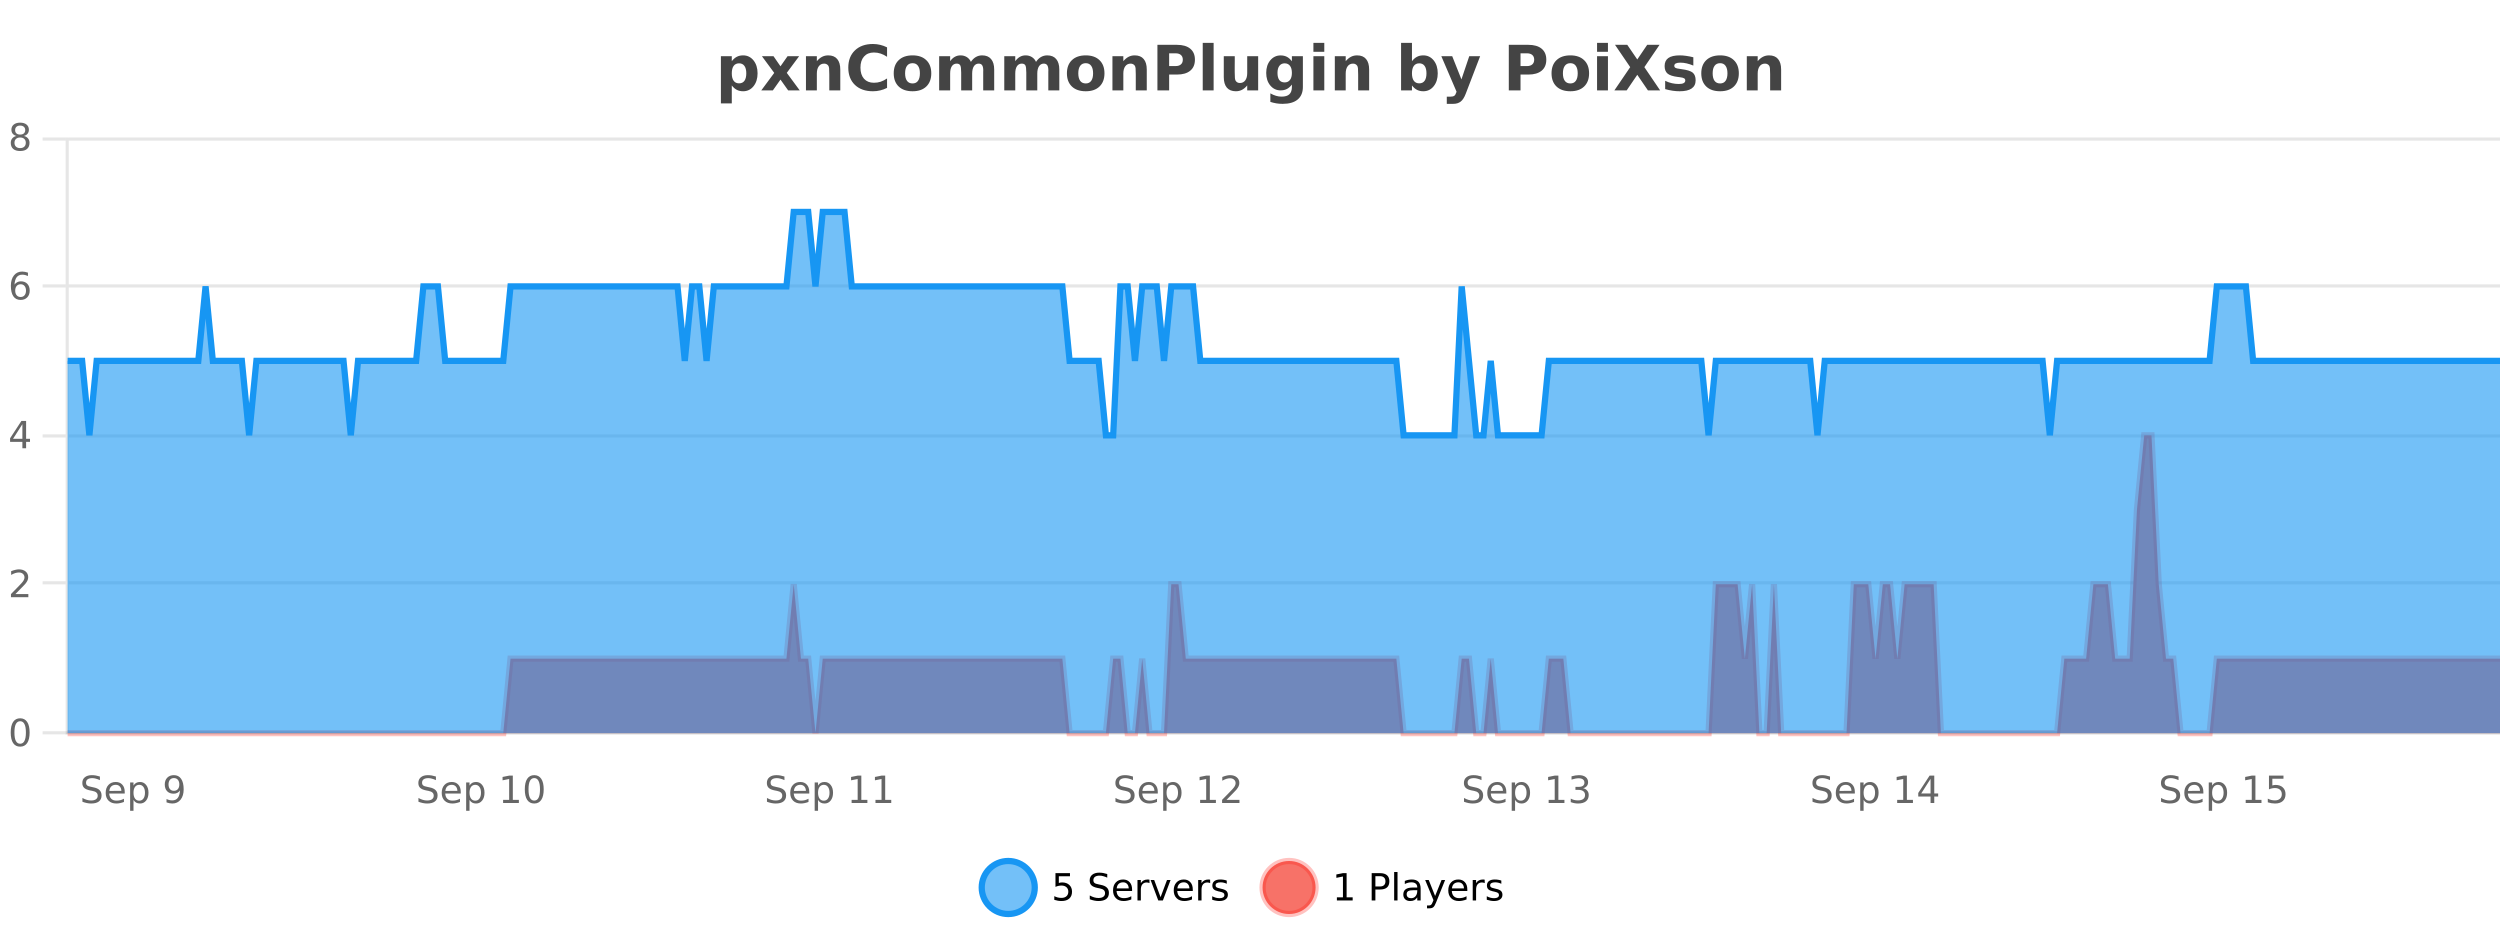 <?xml version="1.0" encoding="UTF-8"?>
<svg xmlns="http://www.w3.org/2000/svg" xmlns:xlink="http://www.w3.org/1999/xlink" width="800pt" height="300pt" viewBox="0 0 800 300" version="1.1">
<defs>
<clipPath id="clip1">
  <path d="M 285 263 L 360 263 L 360 300 L 285 300 Z M 285 263 "/>
</clipPath>
<clipPath id="clip2">
  <path d="M 375 263 L 450 263 L 450 300 L 375 300 Z M 375 263 "/>
</clipPath>
<clipPath id="clip3">
  <path d="M 21.633 139 L 800 139 L 800 234.602 L 21.633 234.602 Z M 21.633 139 "/>
</clipPath>
<clipPath id="clip4">
  <path d="M 20.633 111 L 800 111 L 800 235.602 L 20.633 235.602 Z M 20.633 111 "/>
</clipPath>
<clipPath id="clip5">
  <path d="M 21.633 67 L 800 67 L 800 234.602 L 21.633 234.602 Z M 21.633 67 "/>
</clipPath>
<clipPath id="clip6">
  <path d="M 20.633 43 L 800 43 L 800 168 L 20.633 168 Z M 20.633 43 "/>
</clipPath>
</defs>
<g id="surface1975421">
<rect x="0" y="0" width="800" height="300" style="fill:rgb(100%,100%,100%);fill-opacity:1;stroke:none;"/>
<path style="fill:none;stroke-width:1;stroke-linecap:butt;stroke-linejoin:miter;stroke:rgb(0%,0%,0%);stroke-opacity:0.098;stroke-miterlimit:10;" d="M 22 234.5 L 800 234.5 "/>
<path style="fill:none;stroke-width:1;stroke-linecap:butt;stroke-linejoin:miter;stroke:rgb(0%,0%,0%);stroke-opacity:0.098;stroke-miterlimit:10;" d="M 13.633 234.5 L 21 234.5 "/>
<path style="fill:none;stroke-width:1;stroke-linecap:butt;stroke-linejoin:miter;stroke:rgb(0%,0%,0%);stroke-opacity:0.098;stroke-miterlimit:10;" d="M 22 186.5 L 800 186.5 "/>
<path style="fill:none;stroke-width:1;stroke-linecap:butt;stroke-linejoin:miter;stroke:rgb(0%,0%,0%);stroke-opacity:0.098;stroke-miterlimit:10;" d="M 13.633 186.5 L 21 186.5 "/>
<path style="fill:none;stroke-width:1;stroke-linecap:butt;stroke-linejoin:miter;stroke:rgb(0%,0%,0%);stroke-opacity:0.098;stroke-miterlimit:10;" d="M 22 139.5 L 800 139.5 "/>
<path style="fill:none;stroke-width:1;stroke-linecap:butt;stroke-linejoin:miter;stroke:rgb(0%,0%,0%);stroke-opacity:0.098;stroke-miterlimit:10;" d="M 13.633 139.5 L 21 139.5 "/>
<path style="fill:none;stroke-width:1;stroke-linecap:butt;stroke-linejoin:miter;stroke:rgb(0%,0%,0%);stroke-opacity:0.098;stroke-miterlimit:10;" d="M 22 91.5 L 800 91.5 "/>
<path style="fill:none;stroke-width:1;stroke-linecap:butt;stroke-linejoin:miter;stroke:rgb(0%,0%,0%);stroke-opacity:0.098;stroke-miterlimit:10;" d="M 13.633 91.5 L 21 91.5 "/>
<path style="fill:none;stroke-width:1;stroke-linecap:butt;stroke-linejoin:miter;stroke:rgb(0%,0%,0%);stroke-opacity:0.098;stroke-miterlimit:10;" d="M 22 44.5 L 800 44.5 "/>
<path style="fill:none;stroke-width:1;stroke-linecap:butt;stroke-linejoin:miter;stroke:rgb(0%,0%,0%);stroke-opacity:0.098;stroke-miterlimit:10;" d="M 13.633 44.5 L 21 44.5 "/>
<path style=" stroke:none;fill-rule:nonzero;fill:rgb(9.02%,58.824%,95.294%);fill-opacity:0.6;" d="M 331.121 284 C 331.121 288.688 327.324 292.484 322.637 292.484 C 317.953 292.484 314.152 288.688 314.152 284 C 314.152 279.312 317.953 275.516 322.637 275.516 C 327.324 275.516 331.121 279.312 331.121 284 Z M 331.121 284 "/>
<g clip-path="url(#clip1)" clip-rule="nonzero">
<path style="fill:none;stroke-width:2;stroke-linecap:butt;stroke-linejoin:miter;stroke:rgb(9.02%,58.824%,95.294%);stroke-opacity:1;stroke-miterlimit:10;" d="M 331.121 284 C 331.121 288.688 327.324 292.484 322.637 292.484 C 317.953 292.484 314.152 288.688 314.152 284 C 314.152 279.312 317.953 275.516 322.637 275.516 C 327.324 275.516 331.121 279.312 331.121 284 Z M 331.121 284 "/>
</g>
<path style=" stroke:none;fill-rule:nonzero;fill:rgb(0%,0%,0%);fill-opacity:1;" d="M 337.75 279.406 L 342.391 279.406 L 342.391 280.406 L 338.828 280.406 L 338.828 282.547 C 339.004 282.484 339.176 282.445 339.344 282.422 C 339.52 282.391 339.691 282.375 339.859 282.375 C 340.836 282.375 341.613 282.648 342.188 283.188 C 342.758 283.719 343.047 284.438 343.047 285.344 C 343.047 286.293 342.75 287.027 342.156 287.547 C 341.57 288.07 340.75 288.328 339.688 288.328 C 339.312 288.328 338.93 288.297 338.547 288.234 C 338.172 288.172 337.781 288.078 337.375 287.953 L 337.375 286.766 C 337.727 286.953 338.094 287.094 338.469 287.188 C 338.844 287.281 339.238 287.328 339.656 287.328 C 340.332 287.328 340.867 287.152 341.266 286.797 C 341.66 286.445 341.859 285.961 341.859 285.344 C 341.859 284.742 341.66 284.262 341.266 283.906 C 340.867 283.555 340.332 283.375 339.656 283.375 C 339.344 283.375 339.023 283.414 338.703 283.484 C 338.391 283.547 338.07 283.652 337.75 283.797 Z M 354.32 279.688 L 354.32 280.844 C 353.871 280.637 353.445 280.48 353.039 280.375 C 352.641 280.262 352.262 280.203 351.898 280.203 C 351.25 280.203 350.75 280.328 350.398 280.578 C 350.055 280.828 349.883 281.188 349.883 281.656 C 349.883 282.043 349.996 282.336 350.227 282.531 C 350.453 282.73 350.898 282.887 351.555 283 L 352.258 283.156 C 353.141 283.324 353.793 283.621 354.211 284.047 C 354.637 284.465 354.852 285.027 354.852 285.734 C 354.852 286.59 354.562 287.234 353.992 287.672 C 353.43 288.109 352.594 288.328 351.492 288.328 C 351.086 288.328 350.648 288.281 350.18 288.188 C 349.711 288.094 349.227 287.953 348.727 287.766 L 348.727 286.547 C 349.203 286.82 349.672 287.023 350.133 287.156 C 350.602 287.293 351.055 287.359 351.492 287.359 C 352.168 287.359 352.688 287.23 353.055 286.969 C 353.43 286.699 353.617 286.32 353.617 285.828 C 353.617 285.402 353.48 285.07 353.211 284.828 C 352.949 284.578 352.516 284.398 351.914 284.281 L 351.195 284.141 C 350.309 283.965 349.668 283.688 349.273 283.312 C 348.887 282.938 348.695 282.418 348.695 281.75 C 348.695 280.969 348.965 280.359 349.508 279.922 C 350.047 279.477 350.797 279.25 351.758 279.25 C 352.172 279.25 352.59 279.289 353.008 279.359 C 353.434 279.434 353.871 279.543 354.32 279.688 Z M 362.266 284.609 L 362.266 285.125 L 357.297 285.125 C 357.348 285.875 357.57 286.445 357.969 286.828 C 358.375 287.215 358.93 287.406 359.641 287.406 C 360.055 287.406 360.457 287.359 360.844 287.266 C 361.238 287.164 361.629 287.008 362.016 286.797 L 362.016 287.828 C 361.617 287.984 361.219 288.105 360.812 288.188 C 360.406 288.281 359.992 288.328 359.578 288.328 C 358.535 288.328 357.707 288.027 357.094 287.422 C 356.477 286.809 356.172 285.98 356.172 284.938 C 356.172 283.867 356.461 283.016 357.047 282.391 C 357.629 281.758 358.41 281.438 359.391 281.438 C 360.273 281.438 360.973 281.727 361.484 282.297 C 362.004 282.859 362.266 283.633 362.266 284.609 Z M 361.188 284.281 C 361.176 283.699 361.008 283.23 360.688 282.875 C 360.363 282.523 359.938 282.344 359.406 282.344 C 358.801 282.344 358.316 282.516 357.953 282.859 C 357.598 283.203 357.395 283.684 357.344 284.297 Z M 367.836 282.594 C 367.711 282.531 367.574 282.484 367.43 282.453 C 367.293 282.414 367.137 282.391 366.961 282.391 C 366.355 282.391 365.887 282.59 365.555 282.984 C 365.23 283.383 365.07 283.953 365.07 284.703 L 365.07 288.156 L 363.992 288.156 L 363.992 281.594 L 365.07 281.594 L 365.07 282.609 C 365.297 282.215 365.594 281.922 365.961 281.734 C 366.324 281.539 366.766 281.438 367.289 281.438 C 367.359 281.438 367.438 281.445 367.523 281.453 C 367.617 281.465 367.715 281.48 367.82 281.5 Z M 368.195 281.594 L 369.336 281.594 L 371.383 287.094 L 373.445 281.594 L 374.586 281.594 L 372.117 288.156 L 370.648 288.156 Z M 381.688 284.609 L 381.688 285.125 L 376.719 285.125 C 376.77 285.875 376.992 286.445 377.391 286.828 C 377.797 287.215 378.352 287.406 379.062 287.406 C 379.477 287.406 379.879 287.359 380.266 287.266 C 380.66 287.164 381.051 287.008 381.438 286.797 L 381.438 287.828 C 381.039 287.984 380.641 288.105 380.234 288.188 C 379.828 288.281 379.414 288.328 379 288.328 C 377.957 288.328 377.129 288.027 376.516 287.422 C 375.898 286.809 375.594 285.98 375.594 284.938 C 375.594 283.867 375.883 283.016 376.469 282.391 C 377.051 281.758 377.832 281.438 378.812 281.438 C 379.695 281.438 380.395 281.727 380.906 282.297 C 381.426 282.859 381.688 283.633 381.688 284.609 Z M 380.609 284.281 C 380.598 283.699 380.43 283.23 380.109 282.875 C 379.785 282.523 379.359 282.344 378.828 282.344 C 378.223 282.344 377.738 282.516 377.375 282.859 C 377.02 283.203 376.816 283.684 376.766 284.297 Z M 387.258 282.594 C 387.133 282.531 386.996 282.484 386.852 282.453 C 386.715 282.414 386.559 282.391 386.383 282.391 C 385.777 282.391 385.309 282.59 384.977 282.984 C 384.652 283.383 384.492 283.953 384.492 284.703 L 384.492 288.156 L 383.414 288.156 L 383.414 281.594 L 384.492 281.594 L 384.492 282.609 C 384.719 282.215 385.016 281.922 385.383 281.734 C 385.746 281.539 386.188 281.438 386.711 281.438 C 386.781 281.438 386.859 281.445 386.945 281.453 C 387.039 281.465 387.137 281.48 387.242 281.5 Z M 392.562 281.781 L 392.562 282.812 C 392.258 282.656 391.941 282.543 391.609 282.469 C 391.285 282.387 390.945 282.344 390.594 282.344 C 390.062 282.344 389.66 282.43 389.391 282.594 C 389.117 282.75 388.984 282.996 388.984 283.328 C 388.984 283.578 389.078 283.777 389.266 283.922 C 389.461 284.059 389.852 284.188 390.438 284.312 L 390.797 284.406 C 391.566 284.562 392.113 284.793 392.438 285.094 C 392.758 285.398 392.922 285.812 392.922 286.344 C 392.922 286.961 392.676 287.445 392.188 287.797 C 391.707 288.152 391.047 288.328 390.203 288.328 C 389.848 288.328 389.477 288.289 389.094 288.219 C 388.719 288.156 388.32 288.059 387.906 287.922 L 387.906 286.797 C 388.301 287.008 388.691 287.164 389.078 287.266 C 389.461 287.371 389.848 287.422 390.234 287.422 C 390.734 287.422 391.117 287.34 391.391 287.172 C 391.672 286.996 391.812 286.746 391.812 286.422 C 391.812 286.133 391.711 285.906 391.516 285.75 C 391.316 285.594 390.883 285.445 390.219 285.297 L 389.844 285.219 C 389.176 285.074 388.691 284.855 388.391 284.562 C 388.098 284.273 387.953 283.875 387.953 283.375 C 387.953 282.75 388.172 282.273 388.609 281.938 C 389.047 281.605 389.664 281.438 390.469 281.438 C 390.863 281.438 391.238 281.469 391.594 281.531 C 391.945 281.586 392.27 281.668 392.562 281.781 Z M 332.637 277.016 "/>
<path style=" stroke:none;fill-rule:nonzero;fill:rgb(96.863%,44.706%,40.784%);fill-opacity:1;" d="M 420.988 284 C 420.988 288.688 417.191 292.484 412.504 292.484 C 407.82 292.484 404.02 288.688 404.02 284 C 404.02 279.312 407.82 275.516 412.504 275.516 C 417.191 275.516 420.988 279.312 420.988 284 Z M 420.988 284 "/>
<g clip-path="url(#clip2)" clip-rule="nonzero">
<path style="fill:none;stroke-width:2;stroke-linecap:butt;stroke-linejoin:miter;stroke:rgb(100%,4.706%,0%);stroke-opacity:0.247;stroke-miterlimit:10;" d="M 420.988 284 C 420.988 288.688 417.191 292.484 412.504 292.484 C 407.82 292.484 404.02 288.688 404.02 284 C 404.02 279.312 407.82 275.516 412.504 275.516 C 417.191 275.516 420.988 279.312 420.988 284 Z M 420.988 284 "/>
</g>
<path style=" stroke:none;fill-rule:nonzero;fill:rgb(0%,0%,0%);fill-opacity:1;" d="M 427.805 287.156 L 429.742 287.156 L 429.742 280.484 L 427.633 280.906 L 427.633 279.828 L 429.727 279.406 L 430.914 279.406 L 430.914 287.156 L 432.852 287.156 L 432.852 288.156 L 427.805 288.156 Z M 440.125 280.375 L 440.125 283.672 L 441.609 283.672 C 442.16 283.672 442.586 283.531 442.891 283.25 C 443.191 282.961 443.344 282.547 443.344 282.016 C 443.344 281.496 443.191 281.094 442.891 280.812 C 442.586 280.523 442.16 280.375 441.609 280.375 Z M 438.938 279.406 L 441.609 279.406 C 442.598 279.406 443.344 279.633 443.844 280.078 C 444.344 280.516 444.594 281.164 444.594 282.016 C 444.594 282.883 444.344 283.539 443.844 283.984 C 443.344 284.422 442.598 284.641 441.609 284.641 L 440.125 284.641 L 440.125 288.156 L 438.938 288.156 Z M 446.129 279.031 L 447.207 279.031 L 447.207 288.156 L 446.129 288.156 Z M 452.445 284.859 C 451.578 284.859 450.977 284.961 450.633 285.156 C 450.297 285.355 450.133 285.695 450.133 286.172 C 450.133 286.559 450.258 286.867 450.508 287.094 C 450.766 287.312 451.109 287.422 451.539 287.422 C 452.141 287.422 452.621 287.215 452.977 286.797 C 453.34 286.371 453.523 285.805 453.523 285.094 L 453.523 284.859 Z M 454.602 284.406 L 454.602 288.156 L 453.523 288.156 L 453.523 287.156 C 453.273 287.555 452.965 287.852 452.602 288.047 C 452.234 288.234 451.789 288.328 451.258 288.328 C 450.578 288.328 450.043 288.141 449.648 287.766 C 449.25 287.383 449.055 286.875 449.055 286.25 C 449.055 285.512 449.297 284.953 449.789 284.578 C 450.289 284.203 451.027 284.016 452.008 284.016 L 453.523 284.016 L 453.523 283.906 C 453.523 283.406 453.355 283.023 453.023 282.75 C 452.699 282.48 452.246 282.344 451.664 282.344 C 451.289 282.344 450.918 282.391 450.555 282.484 C 450.199 282.578 449.859 282.715 449.539 282.891 L 449.539 281.891 C 449.934 281.734 450.312 281.621 450.68 281.547 C 451.055 281.477 451.418 281.438 451.773 281.438 C 452.719 281.438 453.43 281.684 453.898 282.172 C 454.367 282.664 454.602 283.406 454.602 284.406 Z M 459.551 288.766 C 459.246 289.547 458.949 290.055 458.66 290.297 C 458.367 290.535 457.98 290.656 457.504 290.656 L 456.645 290.656 L 456.645 289.75 L 457.27 289.75 C 457.57 289.75 457.801 289.676 457.957 289.531 C 458.121 289.395 458.305 289.066 458.504 288.547 L 458.707 288.047 L 456.051 281.594 L 457.191 281.594 L 459.238 286.719 L 461.301 281.594 L 462.441 281.594 Z M 469.543 284.609 L 469.543 285.125 L 464.574 285.125 C 464.625 285.875 464.848 286.445 465.246 286.828 C 465.652 287.215 466.207 287.406 466.918 287.406 C 467.332 287.406 467.734 287.359 468.121 287.266 C 468.516 287.164 468.906 287.008 469.293 286.797 L 469.293 287.828 C 468.895 287.984 468.496 288.105 468.09 288.188 C 467.684 288.281 467.27 288.328 466.855 288.328 C 465.812 288.328 464.984 288.027 464.371 287.422 C 463.754 286.809 463.449 285.98 463.449 284.938 C 463.449 283.867 463.738 283.016 464.324 282.391 C 464.906 281.758 465.688 281.438 466.668 281.438 C 467.551 281.438 468.25 281.727 468.762 282.297 C 469.281 282.859 469.543 283.633 469.543 284.609 Z M 468.465 284.281 C 468.453 283.699 468.285 283.23 467.965 282.875 C 467.641 282.523 467.215 282.344 466.684 282.344 C 466.078 282.344 465.594 282.516 465.23 282.859 C 464.875 283.203 464.672 283.684 464.621 284.297 Z M 475.113 282.594 C 474.988 282.531 474.852 282.484 474.707 282.453 C 474.57 282.414 474.414 282.391 474.238 282.391 C 473.633 282.391 473.164 282.59 472.832 282.984 C 472.508 283.383 472.348 283.953 472.348 284.703 L 472.348 288.156 L 471.27 288.156 L 471.27 281.594 L 472.348 281.594 L 472.348 282.609 C 472.574 282.215 472.871 281.922 473.238 281.734 C 473.602 281.539 474.043 281.438 474.566 281.438 C 474.637 281.438 474.715 281.445 474.801 281.453 C 474.895 281.465 474.992 281.48 475.098 281.5 Z M 480.422 281.781 L 480.422 282.812 C 480.117 282.656 479.801 282.543 479.469 282.469 C 479.145 282.387 478.805 282.344 478.453 282.344 C 477.922 282.344 477.52 282.43 477.25 282.594 C 476.977 282.75 476.844 282.996 476.844 283.328 C 476.844 283.578 476.938 283.777 477.125 283.922 C 477.32 284.059 477.711 284.188 478.297 284.312 L 478.656 284.406 C 479.426 284.562 479.973 284.793 480.297 285.094 C 480.617 285.398 480.781 285.812 480.781 286.344 C 480.781 286.961 480.535 287.445 480.047 287.797 C 479.566 288.152 478.906 288.328 478.062 288.328 C 477.707 288.328 477.336 288.289 476.953 288.219 C 476.578 288.156 476.18 288.059 475.766 287.922 L 475.766 286.797 C 476.16 287.008 476.551 287.164 476.938 287.266 C 477.32 287.371 477.707 287.422 478.094 287.422 C 478.594 287.422 478.977 287.34 479.25 287.172 C 479.531 286.996 479.672 286.746 479.672 286.422 C 479.672 286.133 479.57 285.906 479.375 285.75 C 479.176 285.594 478.742 285.445 478.078 285.297 L 477.703 285.219 C 477.035 285.074 476.551 284.855 476.25 284.562 C 475.957 284.273 475.812 283.875 475.812 283.375 C 475.812 282.75 476.031 282.273 476.469 281.938 C 476.906 281.605 477.523 281.438 478.328 281.438 C 478.723 281.438 479.098 281.469 479.453 281.531 C 479.805 281.586 480.129 281.668 480.422 281.781 Z M 422.504 277.016 "/>
<path style=" stroke:none;fill-rule:nonzero;fill:rgb(26.667%,26.667%,26.667%);fill-opacity:1;" d="M 234.172 27.344 L 234.172 33.078 L 230.688 33.078 L 230.688 17.984 L 234.172 17.984 L 234.172 19.578 C 234.66 18.945 235.195 18.477 235.781 18.172 C 236.363 17.871 237.035 17.719 237.797 17.719 C 239.148 17.719 240.258 18.258 241.125 19.328 C 241.988 20.402 242.422 21.781 242.422 23.469 C 242.422 25.148 241.988 26.523 241.125 27.594 C 240.258 28.668 239.148 29.203 237.797 29.203 C 237.035 29.203 236.363 29.051 235.781 28.75 C 235.195 28.449 234.66 27.98 234.172 27.344 Z M 236.5 20.266 C 235.75 20.266 235.172 20.543 234.766 21.094 C 234.367 21.637 234.172 22.43 234.172 23.469 C 234.172 24.5 234.367 25.293 234.766 25.844 C 235.172 26.398 235.75 26.672 236.5 26.672 C 237.25 26.672 237.82 26.402 238.219 25.859 C 238.613 25.309 238.812 24.512 238.812 23.469 C 238.812 22.43 238.613 21.637 238.219 21.094 C 237.82 20.543 237.25 20.266 236.5 20.266 Z M 247.754 23.328 L 243.816 17.984 L 247.52 17.984 L 249.754 21.219 L 252.02 17.984 L 255.723 17.984 L 251.77 23.312 L 255.91 28.922 L 252.207 28.922 L 249.754 25.469 L 247.316 28.922 L 243.613 28.922 Z M 268.891 22.266 L 268.891 28.922 L 265.375 28.922 L 265.375 23.828 C 265.375 22.883 265.352 22.23 265.312 21.875 C 265.27 21.512 265.195 21.246 265.094 21.078 C 264.957 20.852 264.77 20.672 264.531 20.547 C 264.301 20.422 264.035 20.359 263.734 20.359 C 263.004 20.359 262.43 20.641 262.016 21.203 C 261.598 21.766 261.391 22.547 261.391 23.547 L 261.391 28.922 L 257.906 28.922 L 257.906 17.984 L 261.391 17.984 L 261.391 19.578 C 261.922 18.945 262.484 18.477 263.078 18.172 C 263.672 17.871 264.32 17.719 265.031 17.719 C 266.301 17.719 267.258 18.109 267.906 18.891 C 268.562 19.664 268.891 20.789 268.891 22.266 Z M 283.859 28.125 C 283.16 28.48 282.438 28.746 281.688 28.922 C 280.945 29.109 280.164 29.203 279.344 29.203 C 276.914 29.203 274.992 28.527 273.578 27.172 C 272.16 25.809 271.453 23.965 271.453 21.641 C 271.453 19.32 272.16 17.48 273.578 16.125 C 274.992 14.762 276.914 14.078 279.344 14.078 C 280.164 14.078 280.945 14.172 281.688 14.359 C 282.438 14.539 283.16 14.805 283.859 15.156 L 283.859 18.172 C 283.16 17.703 282.473 17.359 281.797 17.141 C 281.117 16.914 280.406 16.797 279.656 16.797 C 278.312 16.797 277.254 17.23 276.484 18.094 C 275.723 18.949 275.344 20.133 275.344 21.641 C 275.344 23.152 275.723 24.34 276.484 25.203 C 277.254 26.059 278.312 26.484 279.656 26.484 C 280.406 26.484 281.117 26.375 281.797 26.156 C 282.473 25.93 283.16 25.578 283.859 25.109 Z M 292.023 20.219 C 291.242 20.219 290.648 20.5 290.242 21.062 C 289.836 21.617 289.633 22.418 289.633 23.469 C 289.633 24.512 289.836 25.312 290.242 25.875 C 290.648 26.43 291.242 26.703 292.023 26.703 C 292.781 26.703 293.359 26.43 293.758 25.875 C 294.164 25.312 294.367 24.512 294.367 23.469 C 294.367 22.418 294.164 21.617 293.758 21.062 C 293.359 20.5 292.781 20.219 292.023 20.219 Z M 292.023 17.719 C 293.898 17.719 295.359 18.23 296.414 19.25 C 297.477 20.262 298.008 21.668 298.008 23.469 C 298.008 25.262 297.477 26.668 296.414 27.688 C 295.359 28.699 293.898 29.203 292.023 29.203 C 290.125 29.203 288.648 28.699 287.586 27.688 C 286.523 26.668 285.992 25.262 285.992 23.469 C 285.992 21.668 286.523 20.262 287.586 19.25 C 288.648 18.23 290.125 17.719 292.023 17.719 Z M 310.688 19.797 C 311.133 19.121 311.66 18.605 312.266 18.25 C 312.879 17.898 313.551 17.719 314.281 17.719 C 315.531 17.719 316.484 18.109 317.141 18.891 C 317.805 19.664 318.141 20.789 318.141 22.266 L 318.141 28.922 L 314.625 28.922 L 314.625 23.219 C 314.625 23.137 314.625 23.047 314.625 22.953 C 314.633 22.859 314.641 22.73 314.641 22.562 C 314.641 21.793 314.523 21.234 314.297 20.891 C 314.066 20.539 313.695 20.359 313.188 20.359 C 312.531 20.359 312.02 20.637 311.656 21.188 C 311.289 21.73 311.102 22.516 311.094 23.547 L 311.094 28.922 L 307.578 28.922 L 307.578 23.219 C 307.578 22.012 307.473 21.234 307.266 20.891 C 307.055 20.539 306.688 20.359 306.156 20.359 C 305.477 20.359 304.957 20.637 304.594 21.188 C 304.227 21.73 304.047 22.516 304.047 23.547 L 304.047 28.922 L 300.531 28.922 L 300.531 17.984 L 304.047 17.984 L 304.047 19.578 C 304.484 18.965 304.977 18.5 305.531 18.188 C 306.082 17.875 306.695 17.719 307.375 17.719 C 308.125 17.719 308.789 17.902 309.375 18.266 C 309.957 18.633 310.395 19.141 310.688 19.797 Z M 331.523 19.797 C 331.969 19.121 332.496 18.605 333.102 18.25 C 333.715 17.898 334.387 17.719 335.117 17.719 C 336.367 17.719 337.32 18.109 337.977 18.891 C 338.641 19.664 338.977 20.789 338.977 22.266 L 338.977 28.922 L 335.461 28.922 L 335.461 23.219 C 335.461 23.137 335.461 23.047 335.461 22.953 C 335.469 22.859 335.477 22.73 335.477 22.562 C 335.477 21.793 335.359 21.234 335.133 20.891 C 334.902 20.539 334.531 20.359 334.023 20.359 C 333.367 20.359 332.855 20.637 332.492 21.188 C 332.125 21.73 331.938 22.516 331.93 23.547 L 331.93 28.922 L 328.414 28.922 L 328.414 23.219 C 328.414 22.012 328.309 21.234 328.102 20.891 C 327.891 20.539 327.523 20.359 326.992 20.359 C 326.312 20.359 325.793 20.637 325.43 21.188 C 325.062 21.73 324.883 22.516 324.883 23.547 L 324.883 28.922 L 321.367 28.922 L 321.367 17.984 L 324.883 17.984 L 324.883 19.578 C 325.32 18.965 325.812 18.5 326.367 18.188 C 326.918 17.875 327.531 17.719 328.211 17.719 C 328.961 17.719 329.625 17.902 330.211 18.266 C 330.793 18.633 331.23 19.141 331.523 19.797 Z M 347.445 20.219 C 346.664 20.219 346.07 20.5 345.664 21.062 C 345.258 21.617 345.055 22.418 345.055 23.469 C 345.055 24.512 345.258 25.312 345.664 25.875 C 346.07 26.43 346.664 26.703 347.445 26.703 C 348.203 26.703 348.781 26.43 349.18 25.875 C 349.586 25.312 349.789 24.512 349.789 23.469 C 349.789 22.418 349.586 21.617 349.18 21.062 C 348.781 20.5 348.203 20.219 347.445 20.219 Z M 347.445 17.719 C 349.32 17.719 350.781 18.23 351.836 19.25 C 352.898 20.262 353.43 21.668 353.43 23.469 C 353.43 25.262 352.898 26.668 351.836 27.688 C 350.781 28.699 349.32 29.203 347.445 29.203 C 345.547 29.203 344.07 28.699 343.008 27.688 C 341.945 26.668 341.414 25.262 341.414 23.469 C 341.414 21.668 341.945 20.262 343.008 19.25 C 344.07 18.23 345.547 17.719 347.445 17.719 Z M 366.965 22.266 L 366.965 28.922 L 363.449 28.922 L 363.449 23.828 C 363.449 22.883 363.426 22.23 363.387 21.875 C 363.344 21.512 363.27 21.246 363.168 21.078 C 363.031 20.852 362.844 20.672 362.605 20.547 C 362.375 20.422 362.109 20.359 361.809 20.359 C 361.078 20.359 360.504 20.641 360.09 21.203 C 359.672 21.766 359.465 22.547 359.465 23.547 L 359.465 28.922 L 355.98 28.922 L 355.98 17.984 L 359.465 17.984 L 359.465 19.578 C 359.996 18.945 360.559 18.477 361.152 18.172 C 361.746 17.871 362.395 17.719 363.105 17.719 C 364.375 17.719 365.332 18.109 365.98 18.891 C 366.637 19.664 366.965 20.789 366.965 22.266 Z M 370.375 14.344 L 376.609 14.344 C 378.461 14.344 379.883 14.758 380.875 15.578 C 381.875 16.402 382.375 17.574 382.375 19.094 C 382.375 20.625 381.875 21.805 380.875 22.625 C 379.883 23.449 378.461 23.859 376.609 23.859 L 374.125 23.859 L 374.125 28.922 L 370.375 28.922 Z M 374.125 17.062 L 374.125 21.141 L 376.203 21.141 C 376.93 21.141 377.492 20.965 377.891 20.609 C 378.297 20.258 378.5 19.75 378.5 19.094 C 378.5 18.449 378.297 17.949 377.891 17.594 C 377.492 17.242 376.93 17.062 376.203 17.062 Z M 384.875 13.719 L 388.359 13.719 L 388.359 28.922 L 384.875 28.922 Z M 391.609 24.656 L 391.609 17.984 L 395.125 17.984 L 395.125 19.078 C 395.125 19.672 395.117 20.418 395.109 21.312 C 395.109 22.211 395.109 22.805 395.109 23.094 C 395.109 23.98 395.129 24.617 395.172 25 C 395.223 25.387 395.301 25.668 395.406 25.844 C 395.551 26.074 395.738 26.25 395.969 26.375 C 396.195 26.5 396.461 26.562 396.766 26.562 C 397.492 26.562 398.066 26.281 398.484 25.719 C 398.898 25.156 399.109 24.383 399.109 23.391 L 399.109 17.984 L 402.609 17.984 L 402.609 28.922 L 399.109 28.922 L 399.109 27.344 C 398.578 27.98 398.016 28.449 397.422 28.75 C 396.836 29.051 396.191 29.203 395.484 29.203 C 394.223 29.203 393.258 28.82 392.594 28.047 C 391.938 27.266 391.609 26.137 391.609 24.656 Z M 413.406 27.062 C 412.926 27.699 412.395 28.168 411.812 28.469 C 411.227 28.773 410.555 28.922 409.797 28.922 C 408.461 28.922 407.359 28.398 406.484 27.344 C 405.617 26.293 405.188 24.953 405.188 23.328 C 405.188 21.695 405.617 20.355 406.484 19.312 C 407.359 18.262 408.461 17.734 409.797 17.734 C 410.555 17.734 411.227 17.887 411.812 18.188 C 412.395 18.492 412.926 18.965 413.406 19.609 L 413.406 17.984 L 416.922 17.984 L 416.922 27.812 C 416.922 29.57 416.363 30.914 415.25 31.844 C 414.145 32.77 412.535 33.234 410.422 33.234 C 409.742 33.234 409.082 33.18 408.438 33.078 C 407.801 32.973 407.16 32.816 406.516 32.609 L 406.516 29.875 C 407.129 30.227 407.727 30.488 408.312 30.656 C 408.895 30.832 409.484 30.922 410.078 30.922 C 411.223 30.922 412.062 30.672 412.594 30.172 C 413.133 29.672 413.406 28.887 413.406 27.812 Z M 411.094 20.266 C 410.375 20.266 409.812 20.531 409.406 21.062 C 409 21.594 408.797 22.352 408.797 23.328 C 408.797 24.328 408.988 25.09 409.375 25.609 C 409.77 26.121 410.344 26.375 411.094 26.375 C 411.82 26.375 412.391 26.109 412.797 25.578 C 413.203 25.047 413.406 24.297 413.406 23.328 C 413.406 22.352 413.203 21.594 412.797 21.062 C 412.391 20.531 411.82 20.266 411.094 20.266 Z M 420.289 17.984 L 423.773 17.984 L 423.773 28.922 L 420.289 28.922 Z M 420.289 13.719 L 423.773 13.719 L 423.773 16.578 L 420.289 16.578 Z M 438.125 22.266 L 438.125 28.922 L 434.609 28.922 L 434.609 23.828 C 434.609 22.883 434.586 22.23 434.547 21.875 C 434.504 21.512 434.43 21.246 434.328 21.078 C 434.191 20.852 434.004 20.672 433.766 20.547 C 433.535 20.422 433.27 20.359 432.969 20.359 C 432.238 20.359 431.664 20.641 431.25 21.203 C 430.832 21.766 430.625 22.547 430.625 23.547 L 430.625 28.922 L 427.141 28.922 L 427.141 17.984 L 430.625 17.984 L 430.625 19.578 C 431.156 18.945 431.719 18.477 432.312 18.172 C 432.906 17.871 433.555 17.719 434.266 17.719 C 435.535 17.719 436.492 18.109 437.141 18.891 C 437.797 19.664 438.125 20.789 438.125 22.266 Z M 454.156 26.672 C 454.906 26.672 455.477 26.402 455.875 25.859 C 456.27 25.309 456.469 24.512 456.469 23.469 C 456.469 22.43 456.27 21.637 455.875 21.094 C 455.477 20.543 454.906 20.266 454.156 20.266 C 453.406 20.266 452.828 20.543 452.422 21.094 C 452.023 21.637 451.828 22.43 451.828 23.469 C 451.828 24.5 452.023 25.293 452.422 25.844 C 452.828 26.398 453.406 26.672 454.156 26.672 Z M 451.828 19.578 C 452.316 18.945 452.852 18.477 453.438 18.172 C 454.02 17.871 454.691 17.719 455.453 17.719 C 456.805 17.719 457.914 18.258 458.781 19.328 C 459.645 20.402 460.078 21.781 460.078 23.469 C 460.078 25.148 459.645 26.523 458.781 27.594 C 457.914 28.668 456.805 29.203 455.453 29.203 C 454.691 29.203 454.02 29.051 453.438 28.75 C 452.852 28.449 452.316 27.98 451.828 27.344 L 451.828 28.922 L 448.344 28.922 L 448.344 13.719 L 451.828 13.719 Z M 461.223 17.984 L 464.707 17.984 L 467.66 25.406 L 470.16 17.984 L 473.645 17.984 L 469.051 29.953 C 468.59 31.172 468.051 32.02 467.426 32.5 C 466.809 32.988 466.004 33.234 465.004 33.234 L 462.973 33.234 L 462.973 30.938 L 464.066 30.938 C 464.66 30.938 465.09 30.844 465.363 30.656 C 465.633 30.469 465.84 30.129 465.988 29.641 L 466.098 29.344 Z M 482.816 14.344 L 489.051 14.344 C 490.902 14.344 492.324 14.758 493.316 15.578 C 494.316 16.402 494.816 17.574 494.816 19.094 C 494.816 20.625 494.316 21.805 493.316 22.625 C 492.324 23.449 490.902 23.859 489.051 23.859 L 486.566 23.859 L 486.566 28.922 L 482.816 28.922 Z M 486.566 17.062 L 486.566 21.141 L 488.645 21.141 C 489.371 21.141 489.934 20.965 490.332 20.609 C 490.738 20.258 490.941 19.75 490.941 19.094 C 490.941 18.449 490.738 17.949 490.332 17.594 C 489.934 17.242 489.371 17.062 488.645 17.062 Z M 502.523 20.219 C 501.742 20.219 501.148 20.5 500.742 21.062 C 500.336 21.617 500.133 22.418 500.133 23.469 C 500.133 24.512 500.336 25.312 500.742 25.875 C 501.148 26.43 501.742 26.703 502.523 26.703 C 503.281 26.703 503.859 26.43 504.258 25.875 C 504.664 25.312 504.867 24.512 504.867 23.469 C 504.867 22.418 504.664 21.617 504.258 21.062 C 503.859 20.5 503.281 20.219 502.523 20.219 Z M 502.523 17.719 C 504.398 17.719 505.859 18.23 506.914 19.25 C 507.977 20.262 508.508 21.668 508.508 23.469 C 508.508 25.262 507.977 26.668 506.914 27.688 C 505.859 28.699 504.398 29.203 502.523 29.203 C 500.625 29.203 499.148 28.699 498.086 27.688 C 497.023 26.668 496.492 25.262 496.492 23.469 C 496.492 21.668 497.023 20.262 498.086 19.25 C 499.148 18.23 500.625 17.719 502.523 17.719 Z M 511.059 17.984 L 514.543 17.984 L 514.543 28.922 L 511.059 28.922 Z M 511.059 13.719 L 514.543 13.719 L 514.543 16.578 L 511.059 16.578 Z M 526.195 21.484 L 531.242 28.922 L 527.336 28.922 L 523.93 23.938 L 520.539 28.922 L 516.602 28.922 L 521.664 21.484 L 516.805 14.344 L 520.727 14.344 L 523.93 19.031 L 527.102 14.344 L 531.055 14.344 Z M 541.867 18.328 L 541.867 20.984 C 541.125 20.672 540.406 20.438 539.711 20.281 C 539.012 20.125 538.352 20.047 537.727 20.047 C 537.07 20.047 536.578 20.133 536.258 20.297 C 535.934 20.465 535.773 20.719 535.773 21.062 C 535.773 21.344 535.891 21.559 536.133 21.703 C 536.383 21.852 536.82 21.961 537.445 22.031 L 538.07 22.125 C 539.859 22.355 541.062 22.73 541.68 23.25 C 542.293 23.773 542.602 24.59 542.602 25.703 C 542.602 26.871 542.168 27.746 541.305 28.328 C 540.449 28.914 539.172 29.203 537.477 29.203 C 536.746 29.203 535.996 29.145 535.227 29.031 C 534.453 28.918 533.664 28.746 532.852 28.516 L 532.852 25.859 C 533.547 26.203 534.262 26.461 534.992 26.625 C 535.719 26.793 536.465 26.875 537.227 26.875 C 537.914 26.875 538.43 26.781 538.773 26.594 C 539.117 26.406 539.289 26.125 539.289 25.75 C 539.289 25.438 539.168 25.211 538.93 25.062 C 538.688 24.906 538.215 24.789 537.508 24.703 L 536.898 24.625 C 535.336 24.43 534.242 24.07 533.617 23.547 C 532.992 23.016 532.68 22.215 532.68 21.141 C 532.68 19.984 533.074 19.125 533.867 18.562 C 534.668 18 535.887 17.719 537.523 17.719 C 538.168 17.719 538.844 17.773 539.555 17.875 C 540.262 17.969 541.031 18.121 541.867 18.328 Z M 550.441 20.219 C 549.66 20.219 549.066 20.5 548.66 21.062 C 548.254 21.617 548.051 22.418 548.051 23.469 C 548.051 24.512 548.254 25.312 548.66 25.875 C 549.066 26.43 549.66 26.703 550.441 26.703 C 551.199 26.703 551.777 26.43 552.176 25.875 C 552.582 25.312 552.785 24.512 552.785 23.469 C 552.785 22.418 552.582 21.617 552.176 21.062 C 551.777 20.5 551.199 20.219 550.441 20.219 Z M 550.441 17.719 C 552.316 17.719 553.777 18.23 554.832 19.25 C 555.895 20.262 556.426 21.668 556.426 23.469 C 556.426 25.262 555.895 26.668 554.832 27.688 C 553.777 28.699 552.316 29.203 550.441 29.203 C 548.543 29.203 547.066 28.699 546.004 27.688 C 544.941 26.668 544.41 25.262 544.41 23.469 C 544.41 21.668 544.941 20.262 546.004 19.25 C 547.066 18.23 548.543 17.719 550.441 17.719 Z M 569.961 22.266 L 569.961 28.922 L 566.445 28.922 L 566.445 23.828 C 566.445 22.883 566.422 22.23 566.383 21.875 C 566.34 21.512 566.266 21.246 566.164 21.078 C 566.027 20.852 565.84 20.672 565.602 20.547 C 565.371 20.422 565.105 20.359 564.805 20.359 C 564.074 20.359 563.5 20.641 563.086 21.203 C 562.668 21.766 562.461 22.547 562.461 23.547 L 562.461 28.922 L 558.977 28.922 L 558.977 17.984 L 562.461 17.984 L 562.461 19.578 C 562.992 18.945 563.555 18.477 564.148 18.172 C 564.742 17.871 565.391 17.719 566.102 17.719 C 567.371 17.719 568.328 18.109 568.977 18.891 C 569.633 19.664 569.961 20.789 569.961 22.266 Z M 229 10.359 "/>
<path style="fill:none;stroke-width:1;stroke-linecap:butt;stroke-linejoin:miter;stroke:rgb(0%,0%,0%);stroke-opacity:0.098;stroke-miterlimit:10;" d="M 21 234.5 L 801 234.5 "/>
<path style=" stroke:none;fill-rule:nonzero;fill:rgb(40%,40%,40%);fill-opacity:1;" d="M 31.969 248.484 L 31.969 249.641 C 31.52 249.434 31.094 249.277 30.688 249.172 C 30.289 249.059 29.91 249 29.547 249 C 28.898 249 28.398 249.125 28.047 249.375 C 27.703 249.625 27.531 249.984 27.531 250.453 C 27.531 250.84 27.645 251.133 27.875 251.328 C 28.102 251.527 28.547 251.684 29.203 251.797 L 29.906 251.953 C 30.789 252.121 31.441 252.418 31.859 252.844 C 32.285 253.262 32.5 253.824 32.5 254.531 C 32.5 255.387 32.211 256.031 31.641 256.469 C 31.078 256.906 30.242 257.125 29.141 257.125 C 28.734 257.125 28.297 257.078 27.828 256.984 C 27.359 256.891 26.875 256.75 26.375 256.562 L 26.375 255.344 C 26.852 255.617 27.32 255.82 27.781 255.953 C 28.25 256.09 28.703 256.156 29.141 256.156 C 29.816 256.156 30.336 256.027 30.703 255.766 C 31.078 255.496 31.266 255.117 31.266 254.625 C 31.266 254.199 31.129 253.867 30.859 253.625 C 30.598 253.375 30.164 253.195 29.562 253.078 L 28.844 252.938 C 27.957 252.762 27.316 252.484 26.922 252.109 C 26.535 251.734 26.344 251.215 26.344 250.547 C 26.344 249.766 26.613 249.156 27.156 248.719 C 27.695 248.273 28.445 248.047 29.406 248.047 C 29.82 248.047 30.238 248.086 30.656 248.156 C 31.082 248.23 31.52 248.34 31.969 248.484 Z M 39.914 253.406 L 39.914 253.922 L 34.945 253.922 C 34.996 254.672 35.219 255.242 35.617 255.625 C 36.023 256.012 36.578 256.203 37.289 256.203 C 37.703 256.203 38.105 256.156 38.492 256.062 C 38.887 255.961 39.277 255.805 39.664 255.594 L 39.664 256.625 C 39.266 256.781 38.867 256.902 38.461 256.984 C 38.055 257.078 37.641 257.125 37.227 257.125 C 36.184 257.125 35.355 256.824 34.742 256.219 C 34.125 255.605 33.82 254.777 33.82 253.734 C 33.82 252.664 34.109 251.812 34.695 251.188 C 35.277 250.555 36.059 250.234 37.039 250.234 C 37.922 250.234 38.621 250.523 39.133 251.094 C 39.652 251.656 39.914 252.43 39.914 253.406 Z M 38.836 253.078 C 38.824 252.496 38.656 252.027 38.336 251.672 C 38.012 251.32 37.586 251.141 37.055 251.141 C 36.449 251.141 35.965 251.312 35.602 251.656 C 35.246 252 35.043 252.48 34.992 253.094 Z M 42.719 255.969 L 42.719 259.453 L 41.641 259.453 L 41.641 250.391 L 42.719 250.391 L 42.719 251.391 C 42.945 250.996 43.234 250.703 43.578 250.516 C 43.922 250.328 44.332 250.234 44.812 250.234 C 45.613 250.234 46.266 250.555 46.766 251.188 C 47.266 251.812 47.516 252.641 47.516 253.672 C 47.516 254.703 47.266 255.539 46.766 256.172 C 46.266 256.809 45.613 257.125 44.812 257.125 C 44.332 257.125 43.922 257.031 43.578 256.844 C 43.234 256.648 42.945 256.355 42.719 255.969 Z M 46.391 253.672 C 46.391 252.883 46.223 252.262 45.891 251.812 C 45.566 251.367 45.125 251.141 44.562 251.141 C 43.988 251.141 43.535 251.367 43.203 251.812 C 42.879 252.262 42.719 252.883 42.719 253.672 C 42.719 254.465 42.879 255.09 43.203 255.547 C 43.535 255.996 43.988 256.219 44.562 256.219 C 45.125 256.219 45.566 255.996 45.891 255.547 C 46.223 255.09 46.391 254.465 46.391 253.672 Z M 53.289 256.766 L 53.289 255.688 C 53.59 255.836 53.891 255.945 54.195 256.016 C 54.496 256.09 54.797 256.125 55.102 256.125 C 55.883 256.125 56.477 255.867 56.883 255.344 C 57.297 254.812 57.531 254.012 57.586 252.938 C 57.367 253.281 57.078 253.543 56.727 253.719 C 56.383 253.898 55.996 253.984 55.57 253.984 C 54.695 253.984 54 253.727 53.492 253.203 C 52.98 252.672 52.727 251.945 52.727 251.016 C 52.727 250.121 52.992 249.402 53.523 248.859 C 54.055 248.32 54.762 248.047 55.648 248.047 C 56.656 248.047 57.43 248.438 57.961 249.219 C 58.5 249.992 58.773 251.117 58.773 252.594 C 58.773 253.969 58.445 255.07 57.789 255.891 C 57.133 256.715 56.25 257.125 55.148 257.125 C 54.844 257.125 54.543 257.094 54.242 257.031 C 53.938 256.977 53.621 256.891 53.289 256.766 Z M 55.648 253.062 C 56.18 253.062 56.602 252.883 56.914 252.516 C 57.227 252.152 57.383 251.652 57.383 251.016 C 57.383 250.391 57.227 249.898 56.914 249.531 C 56.602 249.168 56.18 248.984 55.648 248.984 C 55.117 248.984 54.695 249.168 54.383 249.531 C 54.078 249.898 53.93 250.391 53.93 251.016 C 53.93 251.652 54.078 252.152 54.383 252.516 C 54.695 252.883 55.117 253.062 55.648 253.062 Z M 25.547 245.816 "/>
<path style=" stroke:none;fill-rule:nonzero;fill:rgb(40%,40%,40%);fill-opacity:1;" d="M 139.496 248.484 L 139.496 249.641 C 139.047 249.434 138.621 249.277 138.215 249.172 C 137.816 249.059 137.438 249 137.074 249 C 136.426 249 135.926 249.125 135.574 249.375 C 135.23 249.625 135.059 249.984 135.059 250.453 C 135.059 250.84 135.172 251.133 135.402 251.328 C 135.629 251.527 136.074 251.684 136.73 251.797 L 137.434 251.953 C 138.316 252.121 138.969 252.418 139.387 252.844 C 139.812 253.262 140.027 253.824 140.027 254.531 C 140.027 255.387 139.738 256.031 139.168 256.469 C 138.605 256.906 137.77 257.125 136.668 257.125 C 136.262 257.125 135.824 257.078 135.355 256.984 C 134.887 256.891 134.402 256.75 133.902 256.562 L 133.902 255.344 C 134.379 255.617 134.848 255.82 135.309 255.953 C 135.777 256.09 136.23 256.156 136.668 256.156 C 137.344 256.156 137.863 256.027 138.23 255.766 C 138.605 255.496 138.793 255.117 138.793 254.625 C 138.793 254.199 138.656 253.867 138.387 253.625 C 138.125 253.375 137.691 253.195 137.09 253.078 L 136.371 252.938 C 135.484 252.762 134.844 252.484 134.449 252.109 C 134.062 251.734 133.871 251.215 133.871 250.547 C 133.871 249.766 134.141 249.156 134.684 248.719 C 135.223 248.273 135.973 248.047 136.934 248.047 C 137.348 248.047 137.766 248.086 138.184 248.156 C 138.609 248.23 139.047 248.34 139.496 248.484 Z M 147.441 253.406 L 147.441 253.922 L 142.473 253.922 C 142.523 254.672 142.746 255.242 143.145 255.625 C 143.551 256.012 144.105 256.203 144.816 256.203 C 145.23 256.203 145.633 256.156 146.02 256.062 C 146.414 255.961 146.805 255.805 147.191 255.594 L 147.191 256.625 C 146.793 256.781 146.395 256.902 145.988 256.984 C 145.582 257.078 145.168 257.125 144.754 257.125 C 143.711 257.125 142.883 256.824 142.27 256.219 C 141.652 255.605 141.348 254.777 141.348 253.734 C 141.348 252.664 141.637 251.812 142.223 251.188 C 142.805 250.555 143.586 250.234 144.566 250.234 C 145.449 250.234 146.148 250.523 146.66 251.094 C 147.18 251.656 147.441 252.43 147.441 253.406 Z M 146.363 253.078 C 146.352 252.496 146.184 252.027 145.863 251.672 C 145.539 251.32 145.113 251.141 144.582 251.141 C 143.977 251.141 143.492 251.312 143.129 251.656 C 142.773 252 142.57 252.48 142.52 253.094 Z M 150.246 255.969 L 150.246 259.453 L 149.168 259.453 L 149.168 250.391 L 150.246 250.391 L 150.246 251.391 C 150.473 250.996 150.762 250.703 151.105 250.516 C 151.449 250.328 151.859 250.234 152.34 250.234 C 153.141 250.234 153.793 250.555 154.293 251.188 C 154.793 251.812 155.043 252.641 155.043 253.672 C 155.043 254.703 154.793 255.539 154.293 256.172 C 153.793 256.809 153.141 257.125 152.34 257.125 C 151.859 257.125 151.449 257.031 151.105 256.844 C 150.762 256.648 150.473 256.355 150.246 255.969 Z M 153.918 253.672 C 153.918 252.883 153.75 252.262 153.418 251.812 C 153.094 251.367 152.652 251.141 152.09 251.141 C 151.516 251.141 151.062 251.367 150.73 251.812 C 150.406 252.262 150.246 252.883 150.246 253.672 C 150.246 254.465 150.406 255.09 150.73 255.547 C 151.062 255.996 151.516 256.219 152.09 256.219 C 152.652 256.219 153.094 255.996 153.418 255.547 C 153.75 255.09 153.918 254.465 153.918 253.672 Z M 160.992 255.953 L 162.93 255.953 L 162.93 249.281 L 160.82 249.703 L 160.82 248.625 L 162.914 248.203 L 164.102 248.203 L 164.102 255.953 L 166.039 255.953 L 166.039 256.953 L 160.992 256.953 Z M 170.953 248.984 C 170.348 248.984 169.891 249.289 169.578 249.891 C 169.273 250.484 169.125 251.387 169.125 252.594 C 169.125 253.793 169.273 254.695 169.578 255.297 C 169.891 255.891 170.348 256.188 170.953 256.188 C 171.566 256.188 172.023 255.891 172.328 255.297 C 172.641 254.695 172.797 253.793 172.797 252.594 C 172.797 251.387 172.641 250.484 172.328 249.891 C 172.023 249.289 171.566 248.984 170.953 248.984 Z M 170.953 248.047 C 171.93 248.047 172.68 248.438 173.203 249.219 C 173.723 249.992 173.984 251.117 173.984 252.594 C 173.984 254.062 173.723 255.188 173.203 255.969 C 172.68 256.742 171.93 257.125 170.953 257.125 C 169.973 257.125 169.223 256.742 168.703 255.969 C 168.191 255.188 167.938 254.062 167.938 252.594 C 167.938 251.117 168.191 249.992 168.703 249.219 C 169.223 248.438 169.973 248.047 170.953 248.047 Z M 133.074 245.816 "/>
<path style=" stroke:none;fill-rule:nonzero;fill:rgb(40%,40%,40%);fill-opacity:1;" d="M 251.023 248.484 L 251.023 249.641 C 250.574 249.434 250.148 249.277 249.742 249.172 C 249.344 249.059 248.965 249 248.602 249 C 247.953 249 247.453 249.125 247.102 249.375 C 246.758 249.625 246.586 249.984 246.586 250.453 C 246.586 250.84 246.699 251.133 246.93 251.328 C 247.156 251.527 247.602 251.684 248.258 251.797 L 248.961 251.953 C 249.844 252.121 250.496 252.418 250.914 252.844 C 251.34 253.262 251.555 253.824 251.555 254.531 C 251.555 255.387 251.266 256.031 250.695 256.469 C 250.133 256.906 249.297 257.125 248.195 257.125 C 247.789 257.125 247.352 257.078 246.883 256.984 C 246.414 256.891 245.93 256.75 245.43 256.562 L 245.43 255.344 C 245.906 255.617 246.375 255.82 246.836 255.953 C 247.305 256.09 247.758 256.156 248.195 256.156 C 248.871 256.156 249.391 256.027 249.758 255.766 C 250.133 255.496 250.32 255.117 250.32 254.625 C 250.32 254.199 250.184 253.867 249.914 253.625 C 249.652 253.375 249.219 253.195 248.617 253.078 L 247.898 252.938 C 247.012 252.762 246.371 252.484 245.977 252.109 C 245.59 251.734 245.398 251.215 245.398 250.547 C 245.398 249.766 245.668 249.156 246.211 248.719 C 246.75 248.273 247.5 248.047 248.461 248.047 C 248.875 248.047 249.293 248.086 249.711 248.156 C 250.137 248.23 250.574 248.34 251.023 248.484 Z M 258.969 253.406 L 258.969 253.922 L 254 253.922 C 254.051 254.672 254.273 255.242 254.672 255.625 C 255.078 256.012 255.633 256.203 256.344 256.203 C 256.758 256.203 257.16 256.156 257.547 256.062 C 257.941 255.961 258.332 255.805 258.719 255.594 L 258.719 256.625 C 258.32 256.781 257.922 256.902 257.516 256.984 C 257.109 257.078 256.695 257.125 256.281 257.125 C 255.238 257.125 254.41 256.824 253.797 256.219 C 253.18 255.605 252.875 254.777 252.875 253.734 C 252.875 252.664 253.164 251.812 253.75 251.188 C 254.332 250.555 255.113 250.234 256.094 250.234 C 256.977 250.234 257.676 250.523 258.188 251.094 C 258.707 251.656 258.969 252.43 258.969 253.406 Z M 257.891 253.078 C 257.879 252.496 257.711 252.027 257.391 251.672 C 257.066 251.32 256.641 251.141 256.109 251.141 C 255.504 251.141 255.02 251.312 254.656 251.656 C 254.301 252 254.098 252.48 254.047 253.094 Z M 261.773 255.969 L 261.773 259.453 L 260.695 259.453 L 260.695 250.391 L 261.773 250.391 L 261.773 251.391 C 262 250.996 262.289 250.703 262.633 250.516 C 262.977 250.328 263.387 250.234 263.867 250.234 C 264.668 250.234 265.32 250.555 265.82 251.188 C 266.32 251.812 266.57 252.641 266.57 253.672 C 266.57 254.703 266.32 255.539 265.82 256.172 C 265.32 256.809 264.668 257.125 263.867 257.125 C 263.387 257.125 262.977 257.031 262.633 256.844 C 262.289 256.648 262 256.355 261.773 255.969 Z M 265.445 253.672 C 265.445 252.883 265.277 252.262 264.945 251.812 C 264.621 251.367 264.18 251.141 263.617 251.141 C 263.043 251.141 262.59 251.367 262.258 251.812 C 261.934 252.262 261.773 252.883 261.773 253.672 C 261.773 254.465 261.934 255.09 262.258 255.547 C 262.59 255.996 263.043 256.219 263.617 256.219 C 264.18 256.219 264.621 255.996 264.945 255.547 C 265.277 255.09 265.445 254.465 265.445 253.672 Z M 272.516 255.953 L 274.453 255.953 L 274.453 249.281 L 272.344 249.703 L 272.344 248.625 L 274.438 248.203 L 275.625 248.203 L 275.625 255.953 L 277.562 255.953 L 277.562 256.953 L 272.516 256.953 Z M 280.152 255.953 L 282.09 255.953 L 282.09 249.281 L 279.98 249.703 L 279.98 248.625 L 282.074 248.203 L 283.262 248.203 L 283.262 255.953 L 285.199 255.953 L 285.199 256.953 L 280.152 256.953 Z M 244.602 245.816 "/>
<path style=" stroke:none;fill-rule:nonzero;fill:rgb(40%,40%,40%);fill-opacity:1;" d="M 362.547 248.484 L 362.547 249.641 C 362.098 249.434 361.672 249.277 361.266 249.172 C 360.867 249.059 360.488 249 360.125 249 C 359.477 249 358.977 249.125 358.625 249.375 C 358.281 249.625 358.109 249.984 358.109 250.453 C 358.109 250.84 358.223 251.133 358.453 251.328 C 358.68 251.527 359.125 251.684 359.781 251.797 L 360.484 251.953 C 361.367 252.121 362.02 252.418 362.438 252.844 C 362.863 253.262 363.078 253.824 363.078 254.531 C 363.078 255.387 362.789 256.031 362.219 256.469 C 361.656 256.906 360.82 257.125 359.719 257.125 C 359.312 257.125 358.875 257.078 358.406 256.984 C 357.938 256.891 357.453 256.75 356.953 256.562 L 356.953 255.344 C 357.43 255.617 357.898 255.82 358.359 255.953 C 358.828 256.09 359.281 256.156 359.719 256.156 C 360.395 256.156 360.914 256.027 361.281 255.766 C 361.656 255.496 361.844 255.117 361.844 254.625 C 361.844 254.199 361.707 253.867 361.438 253.625 C 361.176 253.375 360.742 253.195 360.141 253.078 L 359.422 252.938 C 358.535 252.762 357.895 252.484 357.5 252.109 C 357.113 251.734 356.922 251.215 356.922 250.547 C 356.922 249.766 357.191 249.156 357.734 248.719 C 358.273 248.273 359.023 248.047 359.984 248.047 C 360.398 248.047 360.816 248.086 361.234 248.156 C 361.66 248.23 362.098 248.34 362.547 248.484 Z M 370.492 253.406 L 370.492 253.922 L 365.523 253.922 C 365.574 254.672 365.797 255.242 366.195 255.625 C 366.602 256.012 367.156 256.203 367.867 256.203 C 368.281 256.203 368.684 256.156 369.07 256.062 C 369.465 255.961 369.855 255.805 370.242 255.594 L 370.242 256.625 C 369.844 256.781 369.445 256.902 369.039 256.984 C 368.633 257.078 368.219 257.125 367.805 257.125 C 366.762 257.125 365.934 256.824 365.32 256.219 C 364.703 255.605 364.398 254.777 364.398 253.734 C 364.398 252.664 364.688 251.812 365.273 251.188 C 365.855 250.555 366.637 250.234 367.617 250.234 C 368.5 250.234 369.199 250.523 369.711 251.094 C 370.23 251.656 370.492 252.43 370.492 253.406 Z M 369.414 253.078 C 369.402 252.496 369.234 252.027 368.914 251.672 C 368.59 251.32 368.164 251.141 367.633 251.141 C 367.027 251.141 366.543 251.312 366.18 251.656 C 365.824 252 365.621 252.48 365.57 253.094 Z M 373.297 255.969 L 373.297 259.453 L 372.219 259.453 L 372.219 250.391 L 373.297 250.391 L 373.297 251.391 C 373.523 250.996 373.812 250.703 374.156 250.516 C 374.5 250.328 374.91 250.234 375.391 250.234 C 376.191 250.234 376.844 250.555 377.344 251.188 C 377.844 251.812 378.094 252.641 378.094 253.672 C 378.094 254.703 377.844 255.539 377.344 256.172 C 376.844 256.809 376.191 257.125 375.391 257.125 C 374.91 257.125 374.5 257.031 374.156 256.844 C 373.812 256.648 373.523 256.355 373.297 255.969 Z M 376.969 253.672 C 376.969 252.883 376.801 252.262 376.469 251.812 C 376.145 251.367 375.703 251.141 375.141 251.141 C 374.566 251.141 374.113 251.367 373.781 251.812 C 373.457 252.262 373.297 252.883 373.297 253.672 C 373.297 254.465 373.457 255.09 373.781 255.547 C 374.113 255.996 374.566 256.219 375.141 256.219 C 375.703 256.219 376.145 255.996 376.469 255.547 C 376.801 255.09 376.969 254.465 376.969 253.672 Z M 384.039 255.953 L 385.977 255.953 L 385.977 249.281 L 383.867 249.703 L 383.867 248.625 L 385.961 248.203 L 387.148 248.203 L 387.148 255.953 L 389.086 255.953 L 389.086 256.953 L 384.039 256.953 Z M 392.488 255.953 L 396.629 255.953 L 396.629 256.953 L 391.066 256.953 L 391.066 255.953 C 391.512 255.496 392.121 254.875 392.895 254.094 C 393.676 253.305 394.164 252.793 394.363 252.562 C 394.746 252.148 395.012 251.793 395.16 251.5 C 395.316 251.199 395.395 250.906 395.395 250.625 C 395.395 250.156 395.227 249.777 394.895 249.484 C 394.57 249.195 394.148 249.047 393.629 249.047 C 393.254 249.047 392.855 249.109 392.441 249.234 C 392.035 249.359 391.598 249.559 391.129 249.828 L 391.129 248.625 C 391.605 248.438 392.051 248.297 392.457 248.203 C 392.871 248.102 393.254 248.047 393.598 248.047 C 394.504 248.047 395.227 248.277 395.77 248.734 C 396.309 249.184 396.582 249.789 396.582 250.547 C 396.582 250.902 396.512 251.242 396.379 251.562 C 396.242 251.887 395.996 252.266 395.645 252.703 C 395.539 252.82 395.227 253.148 394.707 253.688 C 394.184 254.23 393.445 254.984 392.488 255.953 Z M 356.125 245.816 "/>
<path style=" stroke:none;fill-rule:nonzero;fill:rgb(40%,40%,40%);fill-opacity:1;" d="M 474.074 248.484 L 474.074 249.641 C 473.625 249.434 473.199 249.277 472.793 249.172 C 472.395 249.059 472.016 249 471.652 249 C 471.004 249 470.504 249.125 470.152 249.375 C 469.809 249.625 469.637 249.984 469.637 250.453 C 469.637 250.84 469.75 251.133 469.98 251.328 C 470.207 251.527 470.652 251.684 471.309 251.797 L 472.012 251.953 C 472.895 252.121 473.547 252.418 473.965 252.844 C 474.391 253.262 474.605 253.824 474.605 254.531 C 474.605 255.387 474.316 256.031 473.746 256.469 C 473.184 256.906 472.348 257.125 471.246 257.125 C 470.84 257.125 470.402 257.078 469.934 256.984 C 469.465 256.891 468.98 256.75 468.48 256.562 L 468.48 255.344 C 468.957 255.617 469.426 255.82 469.887 255.953 C 470.355 256.09 470.809 256.156 471.246 256.156 C 471.922 256.156 472.441 256.027 472.809 255.766 C 473.184 255.496 473.371 255.117 473.371 254.625 C 473.371 254.199 473.234 253.867 472.965 253.625 C 472.703 253.375 472.27 253.195 471.668 253.078 L 470.949 252.938 C 470.062 252.762 469.422 252.484 469.027 252.109 C 468.641 251.734 468.449 251.215 468.449 250.547 C 468.449 249.766 468.719 249.156 469.262 248.719 C 469.801 248.273 470.551 248.047 471.512 248.047 C 471.926 248.047 472.344 248.086 472.762 248.156 C 473.188 248.23 473.625 248.34 474.074 248.484 Z M 482.02 253.406 L 482.02 253.922 L 477.051 253.922 C 477.102 254.672 477.324 255.242 477.723 255.625 C 478.129 256.012 478.684 256.203 479.395 256.203 C 479.809 256.203 480.211 256.156 480.598 256.062 C 480.992 255.961 481.383 255.805 481.77 255.594 L 481.77 256.625 C 481.371 256.781 480.973 256.902 480.566 256.984 C 480.16 257.078 479.746 257.125 479.332 257.125 C 478.289 257.125 477.461 256.824 476.848 256.219 C 476.23 255.605 475.926 254.777 475.926 253.734 C 475.926 252.664 476.215 251.812 476.801 251.188 C 477.383 250.555 478.164 250.234 479.145 250.234 C 480.027 250.234 480.727 250.523 481.238 251.094 C 481.758 251.656 482.02 252.43 482.02 253.406 Z M 480.941 253.078 C 480.93 252.496 480.762 252.027 480.441 251.672 C 480.117 251.32 479.691 251.141 479.16 251.141 C 478.555 251.141 478.07 251.312 477.707 251.656 C 477.352 252 477.148 252.48 477.098 253.094 Z M 484.824 255.969 L 484.824 259.453 L 483.746 259.453 L 483.746 250.391 L 484.824 250.391 L 484.824 251.391 C 485.051 250.996 485.34 250.703 485.684 250.516 C 486.027 250.328 486.438 250.234 486.918 250.234 C 487.719 250.234 488.371 250.555 488.871 251.188 C 489.371 251.812 489.621 252.641 489.621 253.672 C 489.621 254.703 489.371 255.539 488.871 256.172 C 488.371 256.809 487.719 257.125 486.918 257.125 C 486.438 257.125 486.027 257.031 485.684 256.844 C 485.34 256.648 485.051 256.355 484.824 255.969 Z M 488.496 253.672 C 488.496 252.883 488.328 252.262 487.996 251.812 C 487.672 251.367 487.23 251.141 486.668 251.141 C 486.094 251.141 485.641 251.367 485.309 251.812 C 484.984 252.262 484.824 252.883 484.824 253.672 C 484.824 254.465 484.984 255.09 485.309 255.547 C 485.641 255.996 486.094 256.219 486.668 256.219 C 487.23 256.219 487.672 255.996 487.996 255.547 C 488.328 255.09 488.496 254.465 488.496 253.672 Z M 495.57 255.953 L 497.508 255.953 L 497.508 249.281 L 495.398 249.703 L 495.398 248.625 L 497.492 248.203 L 498.68 248.203 L 498.68 255.953 L 500.617 255.953 L 500.617 256.953 L 495.57 256.953 Z M 506.594 252.234 C 507.156 252.359 507.594 252.617 507.906 253 C 508.227 253.375 508.391 253.844 508.391 254.406 C 508.391 255.273 508.094 255.945 507.5 256.422 C 506.906 256.891 506.062 257.125 504.969 257.125 C 504.602 257.125 504.223 257.086 503.828 257.016 C 503.441 256.945 503.047 256.836 502.641 256.688 L 502.641 255.547 C 502.961 255.734 503.316 255.883 503.703 255.984 C 504.098 256.078 504.508 256.125 504.938 256.125 C 505.676 256.125 506.238 255.98 506.625 255.688 C 507.02 255.398 507.219 254.969 507.219 254.406 C 507.219 253.898 507.035 253.496 506.672 253.203 C 506.305 252.914 505.805 252.766 505.172 252.766 L 504.141 252.766 L 504.141 251.797 L 505.219 251.797 C 505.789 251.797 506.234 251.684 506.547 251.453 C 506.859 251.215 507.016 250.875 507.016 250.438 C 507.016 249.992 506.852 249.648 506.531 249.406 C 506.219 249.168 505.766 249.047 505.172 249.047 C 504.836 249.047 504.484 249.086 504.109 249.156 C 503.742 249.219 503.336 249.324 502.891 249.469 L 502.891 248.422 C 503.348 248.297 503.77 248.203 504.156 248.141 C 504.551 248.078 504.922 248.047 505.266 248.047 C 506.172 248.047 506.883 248.25 507.406 248.656 C 507.926 249.062 508.188 249.617 508.188 250.312 C 508.188 250.805 508.047 251.215 507.766 251.547 C 507.492 251.883 507.102 252.109 506.594 252.234 Z M 467.652 245.816 "/>
<path style=" stroke:none;fill-rule:nonzero;fill:rgb(40%,40%,40%);fill-opacity:1;" d="M 585.602 248.484 L 585.602 249.641 C 585.152 249.434 584.727 249.277 584.32 249.172 C 583.922 249.059 583.543 249 583.18 249 C 582.531 249 582.031 249.125 581.68 249.375 C 581.336 249.625 581.164 249.984 581.164 250.453 C 581.164 250.84 581.277 251.133 581.508 251.328 C 581.734 251.527 582.18 251.684 582.836 251.797 L 583.539 251.953 C 584.422 252.121 585.074 252.418 585.492 252.844 C 585.918 253.262 586.133 253.824 586.133 254.531 C 586.133 255.387 585.844 256.031 585.273 256.469 C 584.711 256.906 583.875 257.125 582.773 257.125 C 582.367 257.125 581.93 257.078 581.461 256.984 C 580.992 256.891 580.508 256.75 580.008 256.562 L 580.008 255.344 C 580.484 255.617 580.953 255.82 581.414 255.953 C 581.883 256.09 582.336 256.156 582.773 256.156 C 583.449 256.156 583.969 256.027 584.336 255.766 C 584.711 255.496 584.898 255.117 584.898 254.625 C 584.898 254.199 584.762 253.867 584.492 253.625 C 584.23 253.375 583.797 253.195 583.195 253.078 L 582.477 252.938 C 581.59 252.762 580.949 252.484 580.555 252.109 C 580.168 251.734 579.977 251.215 579.977 250.547 C 579.977 249.766 580.246 249.156 580.789 248.719 C 581.328 248.273 582.078 248.047 583.039 248.047 C 583.453 248.047 583.871 248.086 584.289 248.156 C 584.715 248.23 585.152 248.34 585.602 248.484 Z M 593.547 253.406 L 593.547 253.922 L 588.578 253.922 C 588.629 254.672 588.852 255.242 589.25 255.625 C 589.656 256.012 590.211 256.203 590.922 256.203 C 591.336 256.203 591.738 256.156 592.125 256.062 C 592.52 255.961 592.91 255.805 593.297 255.594 L 593.297 256.625 C 592.898 256.781 592.5 256.902 592.094 256.984 C 591.688 257.078 591.273 257.125 590.859 257.125 C 589.816 257.125 588.988 256.824 588.375 256.219 C 587.758 255.605 587.453 254.777 587.453 253.734 C 587.453 252.664 587.742 251.812 588.328 251.188 C 588.91 250.555 589.691 250.234 590.672 250.234 C 591.555 250.234 592.254 250.523 592.766 251.094 C 593.285 251.656 593.547 252.43 593.547 253.406 Z M 592.469 253.078 C 592.457 252.496 592.289 252.027 591.969 251.672 C 591.645 251.32 591.219 251.141 590.688 251.141 C 590.082 251.141 589.598 251.312 589.234 251.656 C 588.879 252 588.676 252.48 588.625 253.094 Z M 596.352 255.969 L 596.352 259.453 L 595.273 259.453 L 595.273 250.391 L 596.352 250.391 L 596.352 251.391 C 596.578 250.996 596.867 250.703 597.211 250.516 C 597.555 250.328 597.965 250.234 598.445 250.234 C 599.246 250.234 599.898 250.555 600.398 251.188 C 600.898 251.812 601.148 252.641 601.148 253.672 C 601.148 254.703 600.898 255.539 600.398 256.172 C 599.898 256.809 599.246 257.125 598.445 257.125 C 597.965 257.125 597.555 257.031 597.211 256.844 C 596.867 256.648 596.578 256.355 596.352 255.969 Z M 600.023 253.672 C 600.023 252.883 599.855 252.262 599.523 251.812 C 599.199 251.367 598.758 251.141 598.195 251.141 C 597.621 251.141 597.168 251.367 596.836 251.812 C 596.512 252.262 596.352 252.883 596.352 253.672 C 596.352 254.465 596.512 255.09 596.836 255.547 C 597.168 255.996 597.621 256.219 598.195 256.219 C 598.758 256.219 599.199 255.996 599.523 255.547 C 599.855 255.09 600.023 254.465 600.023 253.672 Z M 607.094 255.953 L 609.031 255.953 L 609.031 249.281 L 606.922 249.703 L 606.922 248.625 L 609.016 248.203 L 610.203 248.203 L 610.203 255.953 L 612.141 255.953 L 612.141 256.953 L 607.094 256.953 Z M 617.777 249.234 L 614.793 253.906 L 617.777 253.906 Z M 617.465 248.203 L 618.965 248.203 L 618.965 253.906 L 620.215 253.906 L 620.215 254.891 L 618.965 254.891 L 618.965 256.953 L 617.777 256.953 L 617.777 254.891 L 613.84 254.891 L 613.84 253.75 Z M 579.18 245.816 "/>
<path style=" stroke:none;fill-rule:nonzero;fill:rgb(40%,40%,40%);fill-opacity:1;" d="M 697.129 248.484 L 697.129 249.641 C 696.68 249.434 696.254 249.277 695.848 249.172 C 695.449 249.059 695.07 249 694.707 249 C 694.059 249 693.559 249.125 693.207 249.375 C 692.863 249.625 692.691 249.984 692.691 250.453 C 692.691 250.84 692.805 251.133 693.035 251.328 C 693.262 251.527 693.707 251.684 694.363 251.797 L 695.066 251.953 C 695.949 252.121 696.602 252.418 697.02 252.844 C 697.445 253.262 697.66 253.824 697.66 254.531 C 697.66 255.387 697.371 256.031 696.801 256.469 C 696.238 256.906 695.402 257.125 694.301 257.125 C 693.895 257.125 693.457 257.078 692.988 256.984 C 692.52 256.891 692.035 256.75 691.535 256.562 L 691.535 255.344 C 692.012 255.617 692.48 255.82 692.941 255.953 C 693.41 256.09 693.863 256.156 694.301 256.156 C 694.977 256.156 695.496 256.027 695.863 255.766 C 696.238 255.496 696.426 255.117 696.426 254.625 C 696.426 254.199 696.289 253.867 696.02 253.625 C 695.758 253.375 695.324 253.195 694.723 253.078 L 694.004 252.938 C 693.117 252.762 692.477 252.484 692.082 252.109 C 691.695 251.734 691.504 251.215 691.504 250.547 C 691.504 249.766 691.773 249.156 692.316 248.719 C 692.855 248.273 693.605 248.047 694.566 248.047 C 694.98 248.047 695.398 248.086 695.816 248.156 C 696.242 248.23 696.68 248.34 697.129 248.484 Z M 705.074 253.406 L 705.074 253.922 L 700.105 253.922 C 700.156 254.672 700.379 255.242 700.777 255.625 C 701.184 256.012 701.738 256.203 702.449 256.203 C 702.863 256.203 703.266 256.156 703.652 256.062 C 704.047 255.961 704.438 255.805 704.824 255.594 L 704.824 256.625 C 704.426 256.781 704.027 256.902 703.621 256.984 C 703.215 257.078 702.801 257.125 702.387 257.125 C 701.344 257.125 700.516 256.824 699.902 256.219 C 699.285 255.605 698.98 254.777 698.98 253.734 C 698.98 252.664 699.27 251.812 699.855 251.188 C 700.438 250.555 701.219 250.234 702.199 250.234 C 703.082 250.234 703.781 250.523 704.293 251.094 C 704.812 251.656 705.074 252.43 705.074 253.406 Z M 703.996 253.078 C 703.984 252.496 703.816 252.027 703.496 251.672 C 703.172 251.32 702.746 251.141 702.215 251.141 C 701.609 251.141 701.125 251.312 700.762 251.656 C 700.406 252 700.203 252.48 700.152 253.094 Z M 707.879 255.969 L 707.879 259.453 L 706.801 259.453 L 706.801 250.391 L 707.879 250.391 L 707.879 251.391 C 708.105 250.996 708.395 250.703 708.738 250.516 C 709.082 250.328 709.492 250.234 709.973 250.234 C 710.773 250.234 711.426 250.555 711.926 251.188 C 712.426 251.812 712.676 252.641 712.676 253.672 C 712.676 254.703 712.426 255.539 711.926 256.172 C 711.426 256.809 710.773 257.125 709.973 257.125 C 709.492 257.125 709.082 257.031 708.738 256.844 C 708.395 256.648 708.105 256.355 707.879 255.969 Z M 711.551 253.672 C 711.551 252.883 711.383 252.262 711.051 251.812 C 710.727 251.367 710.285 251.141 709.723 251.141 C 709.148 251.141 708.695 251.367 708.363 251.812 C 708.039 252.262 707.879 252.883 707.879 253.672 C 707.879 254.465 708.039 255.09 708.363 255.547 C 708.695 255.996 709.148 256.219 709.723 256.219 C 710.285 256.219 710.727 255.996 711.051 255.547 C 711.383 255.09 711.551 254.465 711.551 253.672 Z M 718.625 255.953 L 720.562 255.953 L 720.562 249.281 L 718.453 249.703 L 718.453 248.625 L 720.547 248.203 L 721.734 248.203 L 721.734 255.953 L 723.672 255.953 L 723.672 256.953 L 718.625 256.953 Z M 726.07 248.203 L 730.711 248.203 L 730.711 249.203 L 727.148 249.203 L 727.148 251.344 C 727.324 251.281 727.496 251.242 727.664 251.219 C 727.84 251.188 728.012 251.172 728.18 251.172 C 729.156 251.172 729.934 251.445 730.508 251.984 C 731.078 252.516 731.367 253.234 731.367 254.141 C 731.367 255.09 731.07 255.824 730.477 256.344 C 729.891 256.867 729.07 257.125 728.008 257.125 C 727.633 257.125 727.25 257.094 726.867 257.031 C 726.492 256.969 726.102 256.875 725.695 256.75 L 725.695 255.562 C 726.047 255.75 726.414 255.891 726.789 255.984 C 727.164 256.078 727.559 256.125 727.977 256.125 C 728.652 256.125 729.188 255.949 729.586 255.594 C 729.98 255.242 730.18 254.758 730.18 254.141 C 730.18 253.539 729.98 253.059 729.586 252.703 C 729.188 252.352 728.652 252.172 727.977 252.172 C 727.664 252.172 727.344 252.211 727.023 252.281 C 726.711 252.344 726.391 252.449 726.07 252.594 Z M 690.707 245.816 "/>
<path style="fill:none;stroke-width:1;stroke-linecap:butt;stroke-linejoin:miter;stroke:rgb(0%,0%,0%);stroke-opacity:0.098;stroke-miterlimit:10;" d="M 21.5 44 L 21.5 235 "/>
<path style=" stroke:none;fill-rule:nonzero;fill:rgb(40%,40%,40%);fill-opacity:1;" d="M 6.445 230.789 C 5.84 230.789 5.383 231.094 5.07 231.695 C 4.766 232.289 4.617 233.191 4.617 234.398 C 4.617 235.598 4.766 236.5 5.07 237.102 C 5.383 237.695 5.84 237.992 6.445 237.992 C 7.059 237.992 7.516 237.695 7.82 237.102 C 8.133 236.5 8.289 235.598 8.289 234.398 C 8.289 233.191 8.133 232.289 7.82 231.695 C 7.516 231.094 7.059 230.789 6.445 230.789 Z M 6.445 229.852 C 7.422 229.852 8.172 230.242 8.695 231.023 C 9.215 231.797 9.477 232.922 9.477 234.398 C 9.477 235.867 9.215 236.992 8.695 237.773 C 8.172 238.547 7.422 238.93 6.445 238.93 C 5.465 238.93 4.715 238.547 4.195 237.773 C 3.684 236.992 3.43 235.867 3.43 234.398 C 3.43 232.922 3.684 231.797 4.195 231.023 C 4.715 230.242 5.465 229.852 6.445 229.852 Z M 2.633 227.617 "/>
<path style=" stroke:none;fill-rule:nonzero;fill:rgb(40%,40%,40%);fill-opacity:1;" d="M 4.93 190.102 L 9.07 190.102 L 9.07 191.102 L 3.508 191.102 L 3.508 190.102 C 3.953 189.645 4.562 189.023 5.336 188.242 C 6.117 187.453 6.605 186.941 6.805 186.711 C 7.188 186.297 7.453 185.941 7.602 185.648 C 7.758 185.348 7.836 185.055 7.836 184.773 C 7.836 184.305 7.668 183.926 7.336 183.633 C 7.012 183.344 6.59 183.195 6.07 183.195 C 5.695 183.195 5.297 183.258 4.883 183.383 C 4.477 183.508 4.039 183.707 3.57 183.977 L 3.57 182.773 C 4.047 182.586 4.492 182.445 4.898 182.352 C 5.312 182.25 5.695 182.195 6.039 182.195 C 6.945 182.195 7.668 182.426 8.211 182.883 C 8.75 183.332 9.023 183.938 9.023 184.695 C 9.023 185.051 8.953 185.391 8.82 185.711 C 8.684 186.035 8.438 186.414 8.086 186.852 C 7.98 186.969 7.668 187.297 7.148 187.836 C 6.625 188.379 5.887 189.133 4.93 190.102 Z M 2.633 179.965 "/>
<path style=" stroke:none;fill-rule:nonzero;fill:rgb(40%,40%,40%);fill-opacity:1;" d="M 7.164 135.734 L 4.18 140.406 L 7.164 140.406 Z M 6.852 134.703 L 8.352 134.703 L 8.352 140.406 L 9.602 140.406 L 9.602 141.391 L 8.352 141.391 L 8.352 143.453 L 7.164 143.453 L 7.164 141.391 L 3.227 141.391 L 3.227 140.25 Z M 2.633 132.316 "/>
<path style=" stroke:none;fill-rule:nonzero;fill:rgb(40%,40%,40%);fill-opacity:1;" d="M 6.602 90.961 C 6.07 90.961 5.648 91.145 5.336 91.508 C 5.023 91.875 4.867 92.367 4.867 92.992 C 4.867 93.629 5.023 94.129 5.336 94.492 C 5.648 94.859 6.07 95.039 6.602 95.039 C 7.133 95.039 7.547 94.859 7.852 94.492 C 8.164 94.129 8.32 93.629 8.32 92.992 C 8.32 92.367 8.164 91.875 7.852 91.508 C 7.547 91.145 7.133 90.961 6.602 90.961 Z M 8.945 87.242 L 8.945 88.32 C 8.641 88.188 8.34 88.082 8.039 88.008 C 7.734 87.938 7.438 87.898 7.148 87.898 C 6.367 87.898 5.766 88.164 5.352 88.695 C 4.945 89.219 4.711 90.008 4.648 91.07 C 4.875 90.738 5.164 90.484 5.508 90.305 C 5.859 90.117 6.246 90.023 6.664 90.023 C 7.539 90.023 8.23 90.289 8.742 90.82 C 9.25 91.352 9.508 92.078 9.508 92.992 C 9.508 93.898 9.242 94.625 8.711 95.164 C 8.18 95.707 7.477 95.977 6.602 95.977 C 5.578 95.977 4.805 95.594 4.273 94.82 C 3.742 94.039 3.477 92.914 3.477 91.445 C 3.477 90.062 3.805 88.957 4.461 88.133 C 5.117 87.312 5.996 86.898 7.102 86.898 C 7.391 86.898 7.688 86.93 7.992 86.992 C 8.293 87.047 8.609 87.129 8.945 87.242 Z M 2.633 84.664 "/>
<path style=" stroke:none;fill-rule:nonzero;fill:rgb(40%,40%,40%);fill-opacity:1;" d="M 6.445 44 C 5.883 44 5.438 44.152 5.117 44.453 C 4.793 44.758 4.633 45.168 4.633 45.688 C 4.633 46.219 4.793 46.637 5.117 46.938 C 5.438 47.242 5.883 47.391 6.445 47.391 C 7.008 47.391 7.449 47.242 7.773 46.938 C 8.094 46.637 8.258 46.219 8.258 45.688 C 8.258 45.168 8.094 44.758 7.773 44.453 C 7.461 44.152 7.016 44 6.445 44 Z M 5.258 43.5 C 4.758 43.375 4.359 43.141 4.07 42.797 C 3.789 42.445 3.648 42.016 3.648 41.516 C 3.648 40.82 3.898 40.266 4.398 39.859 C 4.898 39.453 5.578 39.25 6.445 39.25 C 7.32 39.25 8 39.453 8.492 39.859 C 8.992 40.266 9.242 40.82 9.242 41.516 C 9.242 42.016 9.102 42.445 8.82 42.797 C 8.539 43.141 8.141 43.375 7.633 43.5 C 8.203 43.637 8.648 43.898 8.961 44.281 C 9.281 44.668 9.445 45.137 9.445 45.688 C 9.445 46.543 9.184 47.199 8.664 47.656 C 8.152 48.105 7.414 48.328 6.445 48.328 C 5.484 48.328 4.746 48.105 4.227 47.656 C 3.703 47.199 3.445 46.543 3.445 45.688 C 3.445 45.137 3.605 44.668 3.93 44.281 C 4.25 43.898 4.695 43.637 5.258 43.5 Z M 4.836 41.625 C 4.836 42.086 4.977 42.438 5.258 42.688 C 5.539 42.938 5.934 43.062 6.445 43.062 C 6.953 43.062 7.352 42.938 7.633 42.688 C 7.922 42.438 8.07 42.086 8.07 41.625 C 8.07 41.18 7.922 40.828 7.633 40.578 C 7.352 40.32 6.953 40.188 6.445 40.188 C 5.934 40.188 5.539 40.32 5.258 40.578 C 4.977 40.828 4.836 41.18 4.836 41.625 Z M 2.633 37.016 "/>
<g clip-path="url(#clip3)" clip-rule="nonzero">
<path style=" stroke:none;fill-rule:nonzero;fill:rgb(96.863%,44.706%,40.784%);fill-opacity:1;" d="M 800 210.773 L 709.383 210.773 L 707.062 234.602 L 697.766 234.602 L 695.445 210.773 L 693.121 210.773 L 690.797 186.949 L 688.473 139.301 L 686.148 139.301 L 683.824 163.125 L 681.504 210.773 L 676.855 210.773 L 674.531 186.949 L 669.887 186.949 L 667.562 210.773 L 660.59 210.773 L 658.27 234.602 L 621.094 234.602 L 618.77 186.949 L 609.477 186.949 L 607.152 210.773 L 604.828 186.949 L 602.504 186.949 L 600.18 210.773 L 597.855 186.949 L 593.211 186.949 L 590.887 234.602 L 569.977 234.602 L 567.652 186.949 L 565.328 234.602 L 563.004 234.602 L 560.684 186.949 L 558.359 210.773 L 556.035 186.949 L 549.062 186.949 L 546.742 234.602 L 502.594 234.602 L 500.27 210.773 L 495.625 210.773 L 493.301 234.602 L 479.359 234.602 L 477.035 210.773 L 474.715 234.602 L 472.391 234.602 L 470.066 210.773 L 467.742 210.773 L 465.418 234.602 L 449.156 234.602 L 446.832 210.773 L 379.449 210.773 L 377.125 186.949 L 374.805 186.949 L 372.48 234.602 L 367.832 234.602 L 365.508 210.773 L 363.188 234.602 L 360.863 234.602 L 358.539 210.773 L 356.215 210.773 L 353.891 234.602 L 342.273 234.602 L 339.953 210.773 L 263.277 210.773 L 260.953 234.602 L 258.629 210.773 L 256.305 210.773 L 253.984 186.949 L 251.66 210.773 L 163.367 210.773 L 161.043 234.602 L 21.633 234.602 L 800 234.602 Z M 800 210.773 "/>
</g>
<g clip-path="url(#clip4)" clip-rule="nonzero">
<path style="fill:none;stroke-width:2;stroke-linecap:butt;stroke-linejoin:miter;stroke:rgb(100%,4.706%,0%);stroke-opacity:0.247;stroke-miterlimit:10;" d="M 800 210.773 L 709.383 210.773 L 707.062 234.602 L 697.766 234.602 L 695.445 210.773 L 693.121 210.773 L 690.797 186.949 L 688.473 139.301 L 686.148 139.301 L 683.824 163.125 L 681.504 210.773 L 676.855 210.773 L 674.531 186.949 L 669.887 186.949 L 667.562 210.773 L 660.59 210.773 L 658.27 234.602 L 621.094 234.602 L 618.77 186.949 L 609.477 186.949 L 607.152 210.773 L 604.828 186.949 L 602.504 186.949 L 600.18 210.773 L 597.855 186.949 L 593.211 186.949 L 590.887 234.602 L 569.977 234.602 L 567.652 186.949 L 565.328 234.602 L 563.004 234.602 L 560.684 186.949 L 558.359 210.773 L 556.035 186.949 L 549.062 186.949 L 546.742 234.602 L 502.594 234.602 L 500.27 210.773 L 495.625 210.773 L 493.301 234.602 L 479.359 234.602 L 477.035 210.773 L 474.715 234.602 L 472.391 234.602 L 470.066 210.773 L 467.742 210.773 L 465.418 234.602 L 449.156 234.602 L 446.832 210.773 L 379.449 210.773 L 377.125 186.949 L 374.805 186.949 L 372.48 234.602 L 367.832 234.602 L 365.508 210.773 L 363.188 234.602 L 360.863 234.602 L 358.539 210.773 L 356.215 210.773 L 353.891 234.602 L 342.273 234.602 L 339.953 210.773 L 263.277 210.773 L 260.953 234.602 L 258.629 210.773 L 256.305 210.773 L 253.984 186.949 L 251.66 210.773 L 163.367 210.773 L 161.043 234.602 L 21.633 234.602 "/>
</g>
<g clip-path="url(#clip5)" clip-rule="nonzero">
<path style=" stroke:none;fill-rule:nonzero;fill:rgb(9.02%,58.824%,95.294%);fill-opacity:0.6;" d="M 800 115.477 L 721 115.477 L 718.68 91.648 L 709.383 91.648 L 707.062 115.477 L 658.27 115.477 L 655.945 139.301 L 653.621 115.477 L 583.918 115.477 L 581.594 139.301 L 579.27 115.477 L 549.062 115.477 L 546.742 139.301 L 544.418 115.477 L 495.625 115.477 L 493.301 139.301 L 479.359 139.301 L 477.035 115.477 L 474.715 139.301 L 472.391 139.301 L 470.066 115.477 L 467.742 91.648 L 465.418 139.301 L 449.156 139.301 L 446.832 115.477 L 384.098 115.477 L 381.773 91.648 L 374.805 91.648 L 372.48 115.477 L 370.156 91.648 L 365.508 91.648 L 363.188 115.477 L 360.863 91.648 L 358.539 91.648 L 356.215 139.301 L 353.891 139.301 L 351.57 115.477 L 342.273 115.477 L 339.953 91.648 L 272.57 91.648 L 270.246 67.824 L 263.277 67.824 L 260.953 91.648 L 258.629 67.824 L 253.984 67.824 L 251.66 91.648 L 228.426 91.648 L 226.102 115.477 L 223.777 91.648 L 221.453 91.648 L 219.129 115.477 L 216.809 91.648 L 163.367 91.648 L 161.043 115.477 L 142.457 115.477 L 140.133 91.648 L 135.484 91.648 L 133.16 115.477 L 114.574 115.477 L 112.25 139.301 L 109.926 115.477 L 82.047 115.477 L 79.723 139.301 L 77.398 115.477 L 68.105 115.477 L 65.781 91.648 L 63.457 115.477 L 30.93 115.477 L 28.605 139.301 L 26.281 115.477 L 21.633 115.477 L 21.633 234.602 L 800 234.602 Z M 800 115.477 "/>
</g>
<g clip-path="url(#clip6)" clip-rule="nonzero">
<path style="fill:none;stroke-width:2;stroke-linecap:butt;stroke-linejoin:miter;stroke:rgb(9.02%,58.824%,95.294%);stroke-opacity:1;stroke-miterlimit:10;" d="M 800 115.477 L 721 115.477 L 718.68 91.648 L 709.383 91.648 L 707.062 115.477 L 658.27 115.477 L 655.945 139.301 L 653.621 115.477 L 583.918 115.477 L 581.594 139.301 L 579.27 115.477 L 549.062 115.477 L 546.742 139.301 L 544.418 115.477 L 495.625 115.477 L 493.301 139.301 L 479.359 139.301 L 477.035 115.477 L 474.715 139.301 L 472.391 139.301 L 470.066 115.477 L 467.742 91.648 L 465.418 139.301 L 449.156 139.301 L 446.832 115.477 L 384.098 115.477 L 381.773 91.648 L 374.805 91.648 L 372.48 115.477 L 370.156 91.648 L 365.508 91.648 L 363.188 115.477 L 360.863 91.648 L 358.539 91.648 L 356.215 139.301 L 353.891 139.301 L 351.57 115.477 L 342.273 115.477 L 339.953 91.648 L 272.57 91.648 L 270.246 67.824 L 263.277 67.824 L 260.953 91.648 L 258.629 67.824 L 253.984 67.824 L 251.66 91.648 L 228.426 91.648 L 226.102 115.477 L 223.777 91.648 L 221.453 91.648 L 219.129 115.477 L 216.809 91.648 L 163.367 91.648 L 161.043 115.477 L 142.457 115.477 L 140.133 91.648 L 135.484 91.648 L 133.16 115.477 L 114.574 115.477 L 112.25 139.301 L 109.926 115.477 L 82.047 115.477 L 79.723 139.301 L 77.398 115.477 L 68.105 115.477 L 65.781 91.648 L 63.457 115.477 L 30.93 115.477 L 28.605 139.301 L 26.281 115.477 L 21.633 115.477 "/>
</g>
</g>
</svg>

